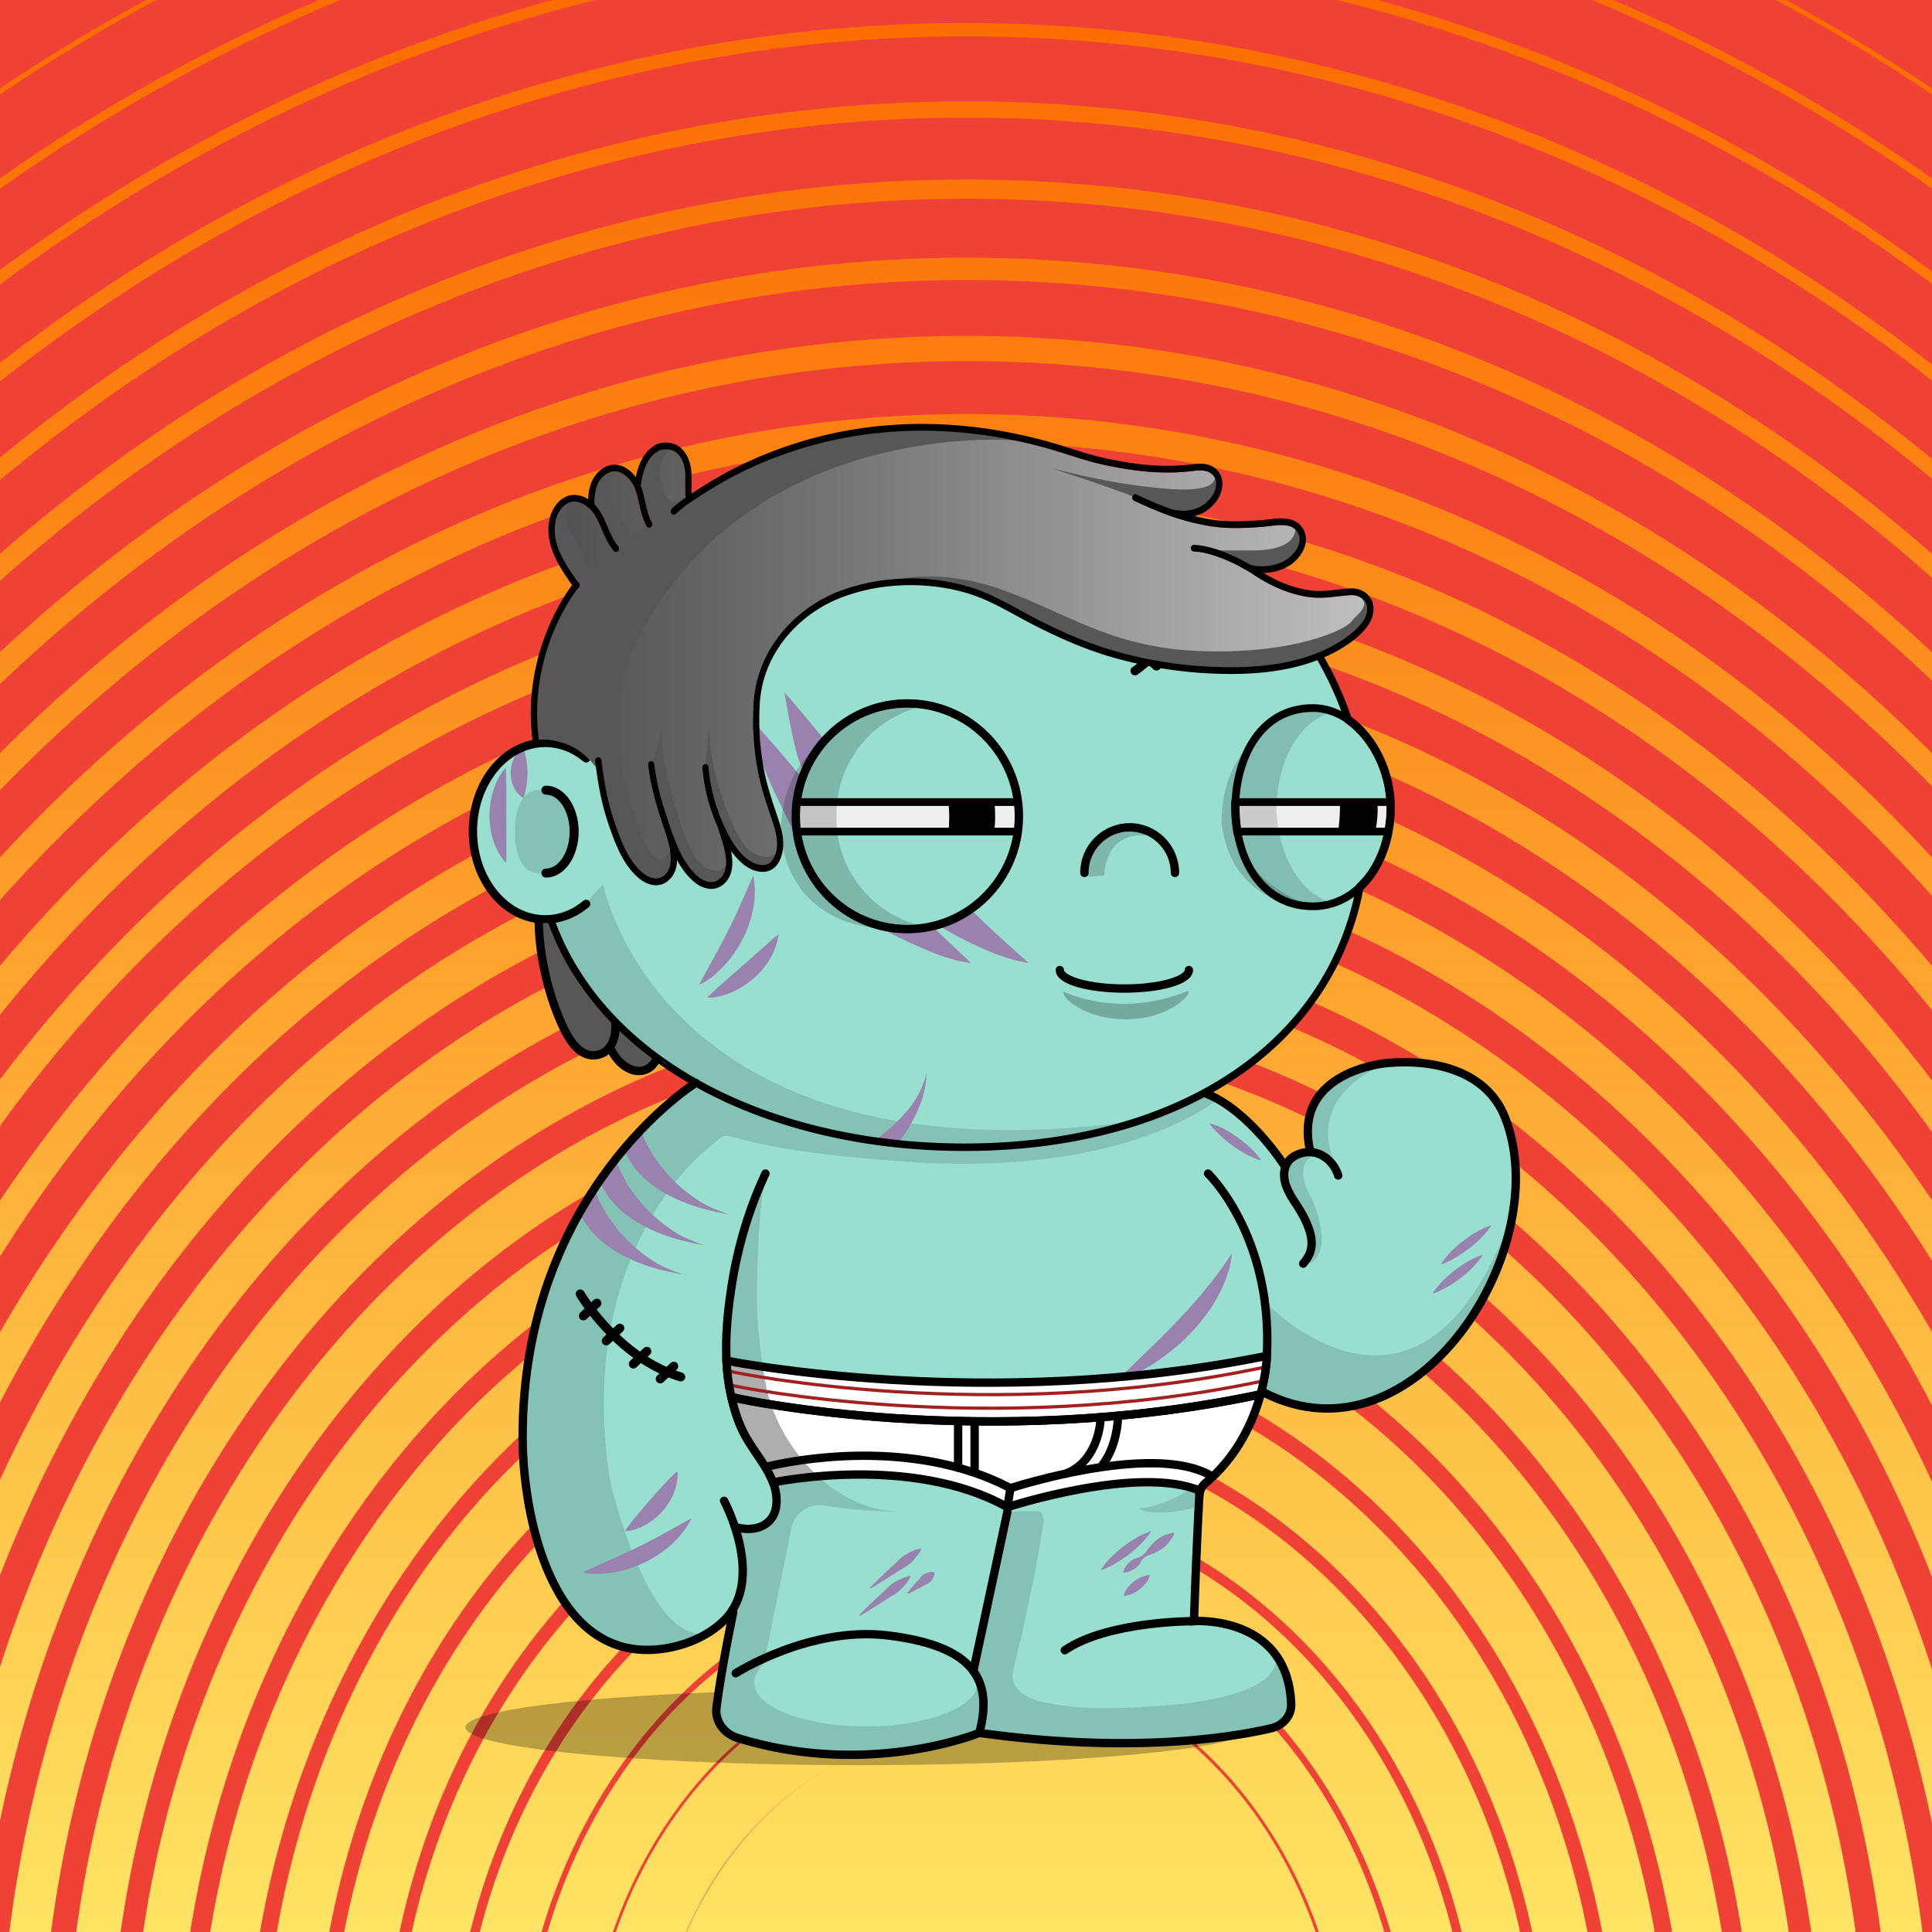 <svg xmlns="http://www.w3.org/2000/svg" xmlns:xlink="http://www.w3.org/1999/xlink" viewBox="0 0 3000 3000" width="100%" height="100%"><defs><style>.cls-1-484{fill:none;}.cls-2-484{clip-path:url(#clip-path);}.cls-3-484{fill:#ef4136;}.cls-4-484{fill:url(#linear-gradient-484);}.cls-5-484{fill:url(#linear-gradient-2-484);}.cls-6-484{fill:url(#linear-gradient-3-484);}.cls-7-484{fill:url(#linear-gradient-4-484);}.cls-8-484{fill:url(#linear-gradient-5-484);}.cls-9-484{fill:url(#linear-gradient-6-484);}.cls-1-4840-484{fill:url(#linear-gradient-7-484);}.cls-1-4841-484{fill:url(#linear-gradient-8-484);}.cls-1-4842-484{fill:url(#linear-gradient-9-484);}.cls-1-4843-484{fill:url(#linear-gradient-1-4840-484);}.cls-1-4844-484{fill:url(#linear-gradient-1-4841-484);}.cls-1-4845-484{fill:url(#linear-gradient-1-4842-484);}.cls-1-4846-484{fill:url(#linear-gradient-1-4843-484);}.cls-1-4847-484{fill:url(#linear-gradient-1-4844-484);}.cls-1-4848-484{fill:url(#linear-gradient-1-4845-484);}.cls-1-4849-484{fill:url(#linear-gradient-1-4846-484);}.cls-2-4840-484{fill:url(#linear-gradient-1-4847-484);}.cls-2-4841-484{fill:url(#linear-gradient-1-4848-484);}.cls-2-4842-484{fill:url(#linear-gradient-1-4849-484);}.cls-2-4843-484{fill:url(#linear-gradient-2-4840-484);}.cls-2-4844-484{fill:url(#linear-gradient-2-4841-484);}.cls-2-4845-484{fill:url(#linear-gradient-2-4842-484);}.cls-2-4846-484{fill:url(#linear-gradient-2-4843-484);}.cls-2-4847-484{fill:url(#linear-gradient-2-4844-484);}.cls-2-4848-484{fill:url(#linear-gradient-2-4845-484);}.cls-2-4849-484{fill:url(#linear-gradient-2-4846-484);}.cls-3-4840-484{fill:url(#linear-gradient-2-4847-484);}.cls-3-4841-484{fill:url(#linear-gradient-2-4848-484);}.cls-3-4842-484{fill:url(#linear-gradient-2-4849-484);}</style><clipPath id="clip-path"><rect class="cls-1-484" width="3000" height="3000"/></clipPath><linearGradient id="linear-gradient-484" x1="3034.74" y1="1483.64" x2="19.84" y2="1483.64" gradientTransform="translate(2983.64 15.72) rotate(90)" gradientUnits="userSpaceOnUse"><stop offset="0" stop-color="#ffe666"/><stop offset="0.34" stop-color="#fdb940"/><stop offset="0.78" stop-color="#fc8212"/><stop offset="1" stop-color="#fb6d00"/></linearGradient><linearGradient id="linear-gradient-2-484" x1="3034.77" y1="1483.64" x2="19.6" y2="1483.64" xlink:href="#linear-gradient-484"/><linearGradient id="linear-gradient-3-484" x1="3034.76" y1="1483.6" x2="19.93" y2="1483.6" xlink:href="#linear-gradient-484"/><linearGradient id="linear-gradient-4-484" x1="3034.77" y1="1483.64" x2="19.82" y2="1483.64" xlink:href="#linear-gradient-484"/><linearGradient id="linear-gradient-5-484" x1="3034.76" y1="1483.68" x2="19.95" y2="1483.68" xlink:href="#linear-gradient-484"/><linearGradient id="linear-gradient-6-484" x1="3034.77" y1="1483.64" x2="19.95" y2="1483.64" xlink:href="#linear-gradient-484"/><linearGradient id="linear-gradient-7-484" x1="3034.75" y1="1483.64" x2="19.93" y2="1483.64" xlink:href="#linear-gradient-484"/><linearGradient id="linear-gradient-8-484" x1="3034.76" y1="1483.68" x2="20.02" y2="1483.68" xlink:href="#linear-gradient-484"/><linearGradient id="linear-gradient-9-484" x1="3034.76" y1="1483.64" x2="19.96" y2="1483.64" xlink:href="#linear-gradient-484"/><linearGradient id="linear-gradient-1-4840-484" x1="3034.77" y1="1483.64" x2="19.99" y2="1483.64" xlink:href="#linear-gradient-484"/><linearGradient id="linear-gradient-1-4841-484" x1="3034.77" y1="1483.64" x2="19.99" y2="1483.64" xlink:href="#linear-gradient-484"/><linearGradient id="linear-gradient-1-4842-484" x1="3034.76" y1="1483.68" x2="20.01" y2="1483.68" xlink:href="#linear-gradient-484"/><linearGradient id="linear-gradient-1-4843-484" x1="3034.8" y1="1483.66" x2="20.01" y2="1483.66" xlink:href="#linear-gradient-484"/><linearGradient id="linear-gradient-1-4844-484" x1="3034.81" y1="1483.64" x2="20.01" y2="1483.64" xlink:href="#linear-gradient-484"/><linearGradient id="linear-gradient-1-4845-484" x1="3034.78" y1="1483.65" x2="19.96" y2="1483.65" xlink:href="#linear-gradient-484"/><linearGradient id="linear-gradient-1-4846-484" x1="3034.75" y1="1483.66" x2="19.99" y2="1483.66" xlink:href="#linear-gradient-484"/><linearGradient id="linear-gradient-1-4847-484" x1="3034.78" y1="1483.64" x2="20.04" y2="1483.64" xlink:href="#linear-gradient-484"/><linearGradient id="linear-gradient-1-4848-484" x1="3034.8" y1="1483.6" x2="20.03" y2="1483.6" xlink:href="#linear-gradient-484"/><linearGradient id="linear-gradient-1-4849-484" x1="3034.81" y1="1483.68" x2="20.05" y2="1483.68" xlink:href="#linear-gradient-484"/><linearGradient id="linear-gradient-2-4840-484" x1="3034.76" y1="1483.66" x2="20.03" y2="1483.66" xlink:href="#linear-gradient-484"/><linearGradient id="linear-gradient-2-4841-484" x1="3034.78" y1="1483.66" x2="19.99" y2="1483.66" xlink:href="#linear-gradient-484"/><linearGradient id="linear-gradient-2-4842-484" x1="3034.78" y1="1483.63" x2="20" y2="1483.63" xlink:href="#linear-gradient-484"/><linearGradient id="linear-gradient-2-4843-484" x1="3034.78" y1="1483.64" x2="20" y2="1483.64" xlink:href="#linear-gradient-484"/><linearGradient id="linear-gradient-2-4844-484" x1="3034.81" y1="1483.62" x2="20.03" y2="1483.62" xlink:href="#linear-gradient-484"/><linearGradient id="linear-gradient-2-4845-484" x1="3034.78" y1="1483.64" x2="20.04" y2="1483.64" xlink:href="#linear-gradient-484"/><linearGradient id="linear-gradient-2-4846-484" x1="3034.8" y1="1483.64" x2="20.03" y2="1483.64" xlink:href="#linear-gradient-484"/><linearGradient id="linear-gradient-2-4847-484" x1="3034.78" y1="1483.64" x2="20.01" y2="1483.64" xlink:href="#linear-gradient-484"/><linearGradient id="linear-gradient-2-4848-484" x1="3034.79" y1="1483.64" x2="20.03" y2="1483.64" xlink:href="#linear-gradient-484"/><linearGradient id="linear-gradient-2-4849-484" x1="3034.78" y1="1483.66" x2="20.03" y2="1483.66" xlink:href="#linear-gradient-484"/></defs><g class="cls-2-484"><rect class="cls-3-484" width="3000" height="3000"/><path class="cls-4-484" d="M1267.41,3264.87c0-59.42,15.89-116.08,46.15-163.93,37.17-58.87,91.49-97.15,152.87-107.67,61.54-10.51,122.85,7.68,172.68,51.74,58.52,51.52,93.48,134,93.48,220.38,0,59.4-15.9,116.08-46.07,163.82-76.77,121.55-222.73,146.57-325.64,55.94C1302.37,3433.63,1267.41,3351.4,1267.41,3264.87Zm350.65.52c0-44.58-17.22-85.38-47.4-112.08-25.32-22.3-56.46-31.44-87.66-26.29-31.29,5.47-58.81,24.81-77.66,54.67-15.3,24.19-23.41,53-23.41,83.18,0,44.68,17.23,85.38,47.41,112.08,52.26,46,126.38,33.12,165.32-28.39C1610,3324.28,1618.06,3295.46,1618.06,3265.39Z"/><path class="cls-5-484" d="M1195,3265.39c0-122.91,52.11-236,139.48-302.71,141.25-107.77,330.41-59.83,421.69,106.93,32,58.46,48.87,126,48.87,195.26,0,122.91-52.11,236.05-139.55,302.71-68.31,52.15-149.86,69.82-229.51,49.63s-148-75.92-192.11-156.67C1211.83,3402.19,1195,3334.58,1195,3265.39Zm499.48-.52c0-44.06-10.81-87-31.2-124.29-58.15-106.3-178.71-136.9-268.81-68.24-55.64,42.69-88.91,114.71-88.91,193,0,44.06,10.81,87.06,31.2,124.07,28.27,51.63,71.69,87.06,122.48,100,50.72,12.73,102.68,1.69,146.33-31.44C1661.19,3415.33,1694.46,3343.19,1694.46,3264.87Z"/><path class="cls-6-484" d="M1106,3265.18c0-188.74,95.39-357.28,243.12-429.84,97.16-47.52,204.18-47.52,301.41,0,97.24,47.32,173,136.9,213.39,251.52a536.07,536.07,0,0,1,30.18,178c0,188.94-95.47,357.49-243.2,429.94-97.16,47.42-204.18,47.52-301.41.1s-173-136.89-213.39-251.62A537.47,537.47,0,0,1,1106,3265.18Zm681.29-.31a392.46,392.46,0,0,0-22-129.86c-29.44-83.59-84.65-148.67-155.52-183.37-70.88-34.38-148.91-34.38-219.79.21-107.68,52.89-177.24,176-177.24,313.33a392.61,392.61,0,0,0,22,130c29.44,83.7,84.65,148.67,155.52,183.38,70.88,34.48,148.91,34.48,219.79-.22C1717.72,3525.52,1787.28,3402.39,1787.28,3264.87Z"/><path class="cls-7-484" d="M1010.68,3264.87c0-253,143.53-480.41,349-553.18,125.27-44.15,257.54-28.17,372.59,45s198.88,194.94,236.42,342.87a676.16,676.16,0,0,1,20.6,165.82c0,253-143.53,480.41-349,553.07-125.27,44.26-257.47,28.17-372.51-45s-199-194.93-236.5-342.77A676,676,0,0,1,1010.68,3264.87Zm875.75.52a532.86,532.86,0,0,0-16.27-131c-29.59-116.71-95.91-212.82-186.74-270.85-90.82-57.83-195.35-70.45-294.12-35.43-162.38,57.5-275.73,236.89-275.73,436.77a532,532,0,0,0,16.27,130.9c29.59,116.82,95.91,213,186.73,270.85s195.35,70.45,294.13,35.54C1773.08,3644.65,1886.43,3465.27,1886.43,3265.39Z"/><path class="cls-8-484" d="M912.41,3264.66c0-324.8,187.54-602.7,456-675.57,152.95-41.32,310.47-10.09,443.4,88.32,133,98.11,225.52,251.72,260.71,432.37a815,815,0,0,1,15,155.82c0,324.9-187.47,602.7-455.92,675.46-315.76,85.8-631.6-147.94-704.11-520.58A817.63,817.63,0,0,1,912.41,3264.66Zm1076.18.94a682.38,682.38,0,0,0-12.52-129.54c-29.28-150.14-106.28-278-216.83-359.7s-241.43-108-368.62-73.29c-223.31,60.56-379.21,291.47-379.21,561.59a685.1,685.1,0,0,0,12.51,129.64c60.36,309.76,323,504.07,585.46,432.78C1832.69,3766.62,1988.59,3535.62,1988.59,3265.6Z"/><path class="cls-9-484" d="M812.67,3264.23c0-391.14,236.87-726.44,563.3-797.21,372.67-80.75,731.57,211.56,799.87,651.59A951.7,951.7,0,0,1,2187.33,3266c0,391.15-236.94,726.34-563.31,797.11-372.66,80.85-731.56-211.45-799.94-651.59A959.11,959.11,0,0,1,812.67,3264.23ZM2092.15,3266a830,830,0,0,0-9.79-127.12c-58.88-379.26-368.17-631-689.23-561.37-281.25,61-485.36,349.72-485.36,686.7a830,830,0,0,0,9.87,127.12c58.88,379.16,368.16,631,689.23,561.38C1888.12,3891.64,2092.15,3602.91,2092.15,3266Z"/><path class="cls-1-4840-484" d="M712,3264c0-455.81,288.38-850.94,670.84-918.87,429.56-76.12,831.6,274.42,896.29,781.54a1120.5,1120.5,0,0,1,8.91,139.53c0,455.7-288.39,850.63-670.84,918.76-429.56,76.12-831.6-274.42-896.29-781.44A1121.44,1121.44,0,0,1,712,3264Zm1484.77,2.2a982.57,982.57,0,0,0-7.88-123.44c-57.19-448.55-412.63-758.52-792.51-691-338.14,60.15-593,409.23-593,812.26a979.39,979.39,0,0,0,7.8,123.33c57.19,448.66,412.63,758.52,792.5,691C1941.78,4018.34,2196.75,3669.26,2196.75,3266.23Z"/><path class="cls-1-4841-484" d="M610.7,3263.92c0-527.2,334.68-974.59,778.45-1040.42,486.39-72.12,931.84,336.37,993,910.88a1255.47,1255.47,0,0,1,7.07,131.85c0,527.31-334.68,974.7-778.37,1040.53C1124.46,4378.88,679,3970.5,617.77,3395.88A1255.78,1255.78,0,0,1,610.7,3263.92Zm1691.15,2.31a1131.58,1131.58,0,0,0-6.33-119c-55.12-517.94-456.79-886.37-895.47-821.5-400.12,59.52-701.9,462.75-701.9,938.22a1132.37,1132.37,0,0,0,6.33,119.23c55.2,517.74,456.79,886.28,895.47,821.3C2000.07,4145,2301.85,3741.7,2301.85,3266.23Z"/><path class="cls-1-4842-484" d="M509.13,3263.92c0-599.11,381-1098.56,886.05-1162.07,263.22-33,521.43,57,727.37,253.19s334.61,475.68,362.65,786.38c3.76,41.54,5.67,83.6,5.67,125,0,598.91-381,1098.34-886,1161.95-543.22,68.14-1032.24-398.18-1090.1-1039.56C511,3347.3,509.13,3305.24,509.13,3263.92Zm1898.27,2.53c0-37.86-1.76-76.66-5.22-114.62-25.62-284.52-143.6-540.34-332.11-720S1645,2169.57,1404,2199.85c-462.54,58-811.42,515.42-811.42,1064.07,0,37.75,1.76,76.55,5.14,114.5,53,587.24,500.82,1014.34,998.24,952.1C2058.52,4272.26,2407.4,3814.88,2407.4,3266.45Z"/><path class="cls-1-4843-484" d="M407.26,3263.81c0-670.93,427.2-1222.73,993.74-1283.51,600.11-64.45,1132.64,459.38,1187.18,1168,3,39.32,4.56,79.07,4.56,118.19,0,670.82-427.2,1222.62-993.74,1283.29-290.67,31.33-574.27-72.87-798.47-293.46s-362.29-531.19-388.71-874.39C408.8,3342.77,407.26,3302.93,407.26,3263.81Zm2105.84,2.64c0-36.18-1.32-73.09-4.19-109.57C2458.34,2500,1964.52,2014.16,1408.14,2073.67,883,2130.46,486.89,2641.88,486.89,3263.81c0,36.28,1.33,73.08,4.2,109.56,24.51,318.28,152.51,606,360.45,810.68,207.86,204.5,470.77,301.24,740.32,272.32C2117,4399.7,2513.1,3888.48,2513.1,3266.45Z"/><path class="cls-1-4844-484" d="M305.09,3263.71c0-730.76,483.88-1347.86,1101.58-1405,656.85-60.87,1233,520.79,1284.49,1296.24,2.42,37,3.75,74.66,3.75,111.46,0,730.85-483.89,1347.74-1101.58,1404.84-656.85,61.09-1233-520.68-1284.49-1296C306.42,3338.16,305.09,3300.61,305.09,3263.71Zm2314.08,2.74c0-34.5-1.18-69.83-3.46-104.62-48.28-726.14-588-1270.9-1203.15-1214.12-578.54,53.63-1031.73,631.5-1031.73,1316,0,34.49,1.18,69.82,3.46,104.72,48.28,726.14,588,1270.8,1203.15,1214.12C2166,4528.82,2619.17,3950.94,2619.17,3266.45Z"/><path class="cls-1-4845-484" d="M202.86,3263.71c0-801.95,531.2-1472.14,1209.4-1526.71,713.53-57,1333.44,581.88,1381.87,1424.5,2,34.7,2.94,70.35,2.94,104.95,0,801.94-531.13,1472.45-1209.33,1526.7-713.53,57-1333.44-581.87-1381.87-1424.41C203.89,3334,202.86,3298.4,202.86,3263.71Zm2522.37,2.74c0-32.71-.88-66.25-2.79-99.26-45.72-795.85-631.24-1399.28-1305.32-1345.55C776.46,1873.16,274.77,2506.46,274.77,3263.71c0,32.8.88,66.24,2.79,99.25,45.71,795.85,631.24,1399.39,1305.32,1345.66C2223.47,4657.1,2725.23,4023.8,2725.23,3266.45Z"/><path class="cls-1-4846-484" d="M100.47,3263.71c0-872.71,578.61-1596.63,1317.24-1648.26C2188.06,1562,2851.62,2258.31,2897,3168c1.66,32.59,2.46,65.82,2.46,98.42,0,872.7-578.57,1596.63-1317.2,1648.25C811.93,4968.11,148.38,4271.84,103,3362.12,101.35,3329.53,100.47,3296.3,100.47,3263.71Zm2731.05,2.74c0-30.92-.74-62.68-2.36-93.79C2786,2307.1,2154.65,1644.78,1421.68,1695.79c-702.78,48.78-1253.2,737.48-1253.2,1567.92,0,30.92.74,62.67,2.36,93.79,43.13,865.55,674.51,1528,1407.48,1476.88C2281.1,4785.58,2831.52,4096.88,2831.52,3266.45Z"/><path class="cls-1-4847-484" d="M-2,3263.71C-2,2319.82,624,1542.38,1423.08,1494c827.11-49.93,1534.49,703.85,1577,1680.34,1.32,30.49,1.95,61.61,1.95,92.11,0,944-625.94,1721.43-1425.08,1769.7C749.81,5086.19,42.47,4332.4,0,3355.92-1.33,3325.32-2,3294.21-2,3263.71Zm2939.87,2.74c0-29.34-.63-58.68-1.88-88.33-40.63-934.85-717.83-1656.46-1509.68-1608.51C636.54,1617.55,23,2409.61,64,3352.14,104.59,4287,781.83,5008.49,1573.68,4960.54,2338.66,4914.28,2937.88,4170.06,2937.88,3266.45Z"/><path class="cls-1-4848-484" d="M-104.59,3263.81c0-1015.27,673.34-1845.93,1533-1891.25,883.85-46.68,1635,764.41,1674.52,1808.09,40.22,1052.29-647.58,1930.25-1531.29,1976.94S-63.37,4393.18-102.91,3349.5C-104,3320.91-104.59,3292.09-104.59,3263.81Zm3148.94,2.64q0-41.17-1.62-82.65c-38-1004.45-761-1785-1611.62-1740.15S-80.75,2332.12-42.77,3346.46c38,1004.45,761,1784.94,1611.66,1740.15C2396.29,5043.08,3044.35,4243.55,3044.35,3266.45Z"/><path class="cls-1-4849-484" d="M-207.2,3263.92c0-1086.57,720.81-1970.74,1640.81-2013,455.69-20.81,891.06,169.18,1225.67,534.66s528.82,863.25,546.56,1401.06c36.73,1121.81-697,2049.19-1639.45,2092.61C625.71,5322.35-169.22,4454.06-205.88,3343.61-206.76,3316.91-207.2,3290.21-207.2,3263.92Zm3358,2.31c0-25.34-.41-51.1-1.25-76.86C3132.38,2669,2944.76,2187.76,2621,1834.26c-323.57-353.5-744.59-537-1185.19-516.79-889.74,41-1586.64,895.62-1586.64,1946.45,0,25.24.45,51.1,1.25,77,35.4,1074,804.14,1913.43,1713.75,1871.79C2453.92,5171.68,3150.82,4317,3150.82,3266.23Z"/><path class="cls-2-4840-484" d="M-309.81,3263.92c0-555.8,180.19-1082.16,507.51-1482.76,328.06-401.34,768.81-632.66,1241.21-651.69,483.15-19.24,943.69,184.74,1296.84,574.41,353.2,389.88,556.68,918.65,573,1489.17.7,24.4,1.07,48.89,1.07,73.18,0,555.8-180.19,1082.16-507.51,1482.77-328.06,401.22-768.81,632.75-1241.21,651.57C563.74,5440.43-275.06,4514.73-308.78,3337.1Q-309.77,3300.5-309.81,3263.92Zm3567.2,2.31c0-23.56-.36-47.21-1.06-71.18-15.86-554.12-213.45-1067.33-556.42-1445.85s-790.08-576.62-1259.24-557.8C488.51,1229.35-257.4,2139.6-257.4,3263.92c0,23.65.37,47.32,1,71.29,32.76,1143.25,847.27,2042.13,1815.7,2003.65C2511.49,5300.8,3257.39,4390.55,3257.39,3266.23Z"/><path class="cls-2-4841-484" d="M-412.49,3263.92c0-589.23,191.6-1147.14,539.45-1570.67,348.6-424.57,816.36-667.88,1317.1-685.33,510.67-17.56,996.54,200.72,1368.17,614.47,371.6,413.95,584.5,973.85,599.48,1576.77C3427,3814,3234.1,4397.18,2873,4837.1c-348.6,424.37-816.35,667.78-1317.09,685.13C501.76,5558.72-380.84,4575.71-411.67,3331.1-412.27,3308.71-412.49,3286.31-412.49,3263.92Zm3776.43,2.31q0-32.49-.81-65.61c-14.57-587.44-222-1133.26-584.24-1536.49s-835.72-616.05-1333.36-598.91C412.41,1101.18-393.72,2102.48-363.1,3329.53c30,1212.85,890.26,2170.94,1917.57,2135.4C2569.11,5429.91,3363.94,4464.05,3363.94,3266.23Z"/><path class="cls-2-4842-484" d="M-515.31,3264c0-623.1,203-1212.12,571.47-1658.88,369.2-447.71,864-702.91,1393.05-718.67,1110.85-33,2037.4,1007.19,2065.37,2318.55,13.76,645.81-190.31,1258.6-570.78,1720-369.16,447.82-863.94,703-1393,718.68C439.94,5676.69-486.61,4636.49-514.58,3325-515,3304.61-515.31,3284.21-515.31,3264Zm3985.87,2.2c0-19.77-.26-39.95-.66-59.72C3442.52,1924,2536.51,906.87,1450.39,939.15,356.47,971.85-497.13,2026-469.9,3323.64c27.31,1282.56,933.32,2299.74,2019.51,2267.47C2626.75,5559.14,3470.56,4537.86,3470.56,3266.23Z"/><path class="cls-2-4843-484" d="M-618.06,3264.13c0-656.73,214.33-1277.1,603.41-1747.1,389.81-470.83,911.45-737.91,1469-752.1C2020,750.62,2556.53,997.2,2965.07,1459.31c408.52,461.79,640.23,1084.15,652.44,1751.94,12.33,678.71-203,1318.83-602.93,1801.87C2624.84,5484,2103.12,5751,1545.63,5765.32,378,5794.77-592.3,4697.68-617.48,3319-617.85,3300.61-618.06,3282.21-618.06,3264.13Zm4195.27,2.1c0-17.87-.18-36-.51-54.05-11.92-654.84-239.19-1265.11-639.85-1718.27S2009.94,799.1,1455.25,813.08C319.52,842-602.39,1970.63-576.7,3318-552,4669.82,399.6,5746.19,1544.75,5717.18,2665.46,5688.47,3577.21,4589,3577.21,3266.23Z"/><path class="cls-2-4844-484" d="M-720.82,3264.23c0-690.28,225.67-1342.07,635.44-1835.41C325,935.05,873.62,656,1459.51,643.38c593.12-12.72,1155,247.94,1582,734S3709.63,2517,3720.41,3217.34c.26,16.3.37,32.49.37,48.68,0,690.18-225.67,1342.08-635.4,1835.21-410.35,493.87-959,772.93-1544.89,785.44-1224.36,26.39-2238.64-1128-2260.86-2573.75C-720.67,3296.72-720.82,3280.33-720.82,3264.23ZM3683.87,3266q0-24-.37-47.95c-10.67-688.7-247.75-1331.13-667.67-1809.23S2043.43,674.5,1460.18,687C278,712.36-683.87,1868.54-683.87,3264.23c0,16,.15,31.86.37,48.05,22,1421.36,1019.36,2556.83,2223.32,2530.86C2722,5817.79,3683.87,4661.72,3683.87,3266Z"/><path class="cls-2-4845-484" d="M-823.57,3264.23c0-724.13,237-1406.94,667.38-1923.63C274.62,823.81,850.28,533,1464.59,521.83c620.57-11.15,1207.79,263.81,1653.25,773.87,445.5,510.38,696.08,1195,705.47,1927.64,9.5,741.48-228.32,1439.65-667.12,1966.21-430.81,516.69-1006.41,807.63-1620.78,818.77-1281.11,23-2339.26-1188.88-2358.69-2701.4C-823.57,3292.73-823.57,3278.32-823.57,3264.23ZM3790.52,3266c0-14.09-.07-28.28-.22-42.06C3781,2501.61,3534,1826.89,3094.84,1323.89s-1017.93-774-1629.73-762.84C221.33,583.24-790.52,1796-790.52,3264.23c0,14,.07,28.28.22,42.07C-771,4797.36,272,5991.82,1534.89,5969.21,2778.67,5946.81,3790.52,4734.06,3790.52,3266Z"/><path class="cls-2-4846-484" d="M-926.47,3264.34C-926.47,2506.88-678,1792.41-227,1252.6,224.42,712.36,827,410,1469.67,400.28c648.17-9.46,1260.57,279.58,1724.58,813.93s723.94,1249.87,732,2015c7.94,772.19-241,1500-699.29,2048.34C2775.58,5817.79,2173,6120.3,1530.33,6130,882.16,6139.33,269.76,5850.29-194.25,5316c-464-534.45-724-1250-732.08-2015.11C-926.39,3288.52-926.47,3276.54-926.47,3264.34Zm4823.72,1.47c0-12-.08-24-.18-36.16-8-755.9-264.84-1462.9-723.22-1990.73C2715.44,710.88,2110.33,425.41,1470.12,435,164.73,454.22-897.25,1723.43-897.25,3264.34c0,12,.08,24,.22,36.17,7.95,756,264.83,1462.89,723.17,1990.82s1063.53,813.52,1703.74,803.84C2835.27,6075.93,3897.25,4806.72,3897.25,3265.81Z"/><path class="cls-2-4847-484" d="M-1029.3,3264.55c0-791.54,259.75-1537.43,731.42-2100.07,472-563.16,1101.5-877.76,1772.63-885.64,675.62-7.88,1313.34,295.25,1795.83,853.57s751.91,1305.28,758.64,2102.91l.11,30.28c0,791.54-259.75,1537.43-731.42,2100.07-472,563.05-1101.53,877.76-1772.66,885.64-675.63,8-1313.34-295.36-1795.83-853.57s-751.88-1305.28-758.64-2102.91Zm5033.31,1-.11-30c-6.69-789.74-273.4-1529.12-751.07-2081.67-477.54-552.84-1108.93-853-1777.78-845.15C108.12,324.89-1004,1650.67-1004,3264.55l.22,30.08c6.62,789.64,273.3,1529,751,2081.45C224.71,5928.94,856.1,6229.13,1525,6221.45,2891.91,6205.26,4004,4879.59,4004,3265.6Z"/><path class="cls-2-4848-484" d="M-1132.2,3264.66c0-825.18,271.09-1602.32,763.51-2188.19,492.5-586.29,1149-912.66,1848.52-919.07,1451.35-13.15,2641.11,1370.15,2652.25,3083.92l.12,24.28c0,825.08-271.13,1602-763.47,2188.18-492.54,586.19-1149,912.46-1848.56,919-703.08,6.52-1366.12-310.81-1867.08-893.42C-847.86,4897-1126.68,4119.18-1132.12,3288.94Zm5242.94.94-.08-24C4099.63,1541.85,2919.55,169.8,1480,182.74,51.45,195.67-1110.78,1578-1110.78,3264.66l.07,23.86c5.38,823.51,281.91,1595.06,778.83,2173C165,6039.13,822.61,6353.72,1520,6347.42,2948.51,6334.48,4110.74,4952.24,4110.74,3265.6Z"/><path class="cls-2-4849-484" d="M-1235,3264.76c0-858.93,282.5-1667.5,795.39-2276.61C73.53,378.83,757,40.69,1484.91,35.75,2993,26,4226.67,1466.77,4235,3247.1l0,18.29c0,859-282.5,1667.61-795.39,2276.5C2926.5,6151.32,2243,6489.57,1515.09,6494.4,784.56,6499,96.13,6167.82-423.3,5561.14S-1231,4145.46-1235,3283.05Zm5452.53.63-.07-18.09C4209.19,1478.34,2983.4,46.89,1485,56.57-5.16,66.35-1217.5,1505.58-1217.5,3264.76l.07,18.09c4,857.14,290.37,1661.08,806.49,2263.47,516.12,602.68,1200.06,932,1926,927.37C3005.16,6463.81,4217.5,5024.68,4217.5,3265.39Z"/><path class="cls-3-4840-484" d="M-1337.92,3264.87c0-892.48,293.83-1732.48,827.39-2364.83C23.18,267.7,733.62-82.44,1489.92-85.6c1564.88-6.62,2842.45,1491.08,2848,3338.79v12.2c0,892.69-293.83,1732.48-827.43,2364.62-533.67,632.44-1244.11,982.69-2000.41,985.85-1564.92,6.4-2842.49-1491.08-2848-3338.9Zm5662.19.52,0-12C4318.71,1414.62,3047.33-76,1490-69.61-61.76-63-1324.3,1432.81-1324.3,3264.87v12c5.59,1838.68,1277,3329.33,2834.31,3322.81C3061.79,6593.24,4324.27,5097.24,4324.27,3265.39Z"/><path class="cls-3-4841-484" d="M-1440.9,3265c0-926.12,305.24-1797.36,859.49-2452.93S710.29-205.56,1495-207.24c785.52-1.37,1524.55,358.12,2081,1012.86s863.57,1526.19,864.94,2453.57v6c0,926.12-305.28,1797.36-859.53,2453S2289.71,6735.71,1505,6737.4c-785.51,1.47-1524.51-358.13-2081-1013-556.39-654.53-863.61-1526.09-864.94-2453.36Zm5871.93.21v-6c-2.76-1908.29-1319.85-3458-2936-3454.76C-118.43-192.32-1431,1360.05-1431,3265v6.1c2.81,1908.29,1319.82,3458,2936,3454.66C3118.43,6722.58,4431,5170.21,4431,3265.18Z"/><path class="cls-3-4842-484" d="M-1543.79,3265.08c0-485.14,80.51-955.67,239.21-1399C-1151.26,1438.38-931.84,1054-652.37,724c279.56-330.16,605-589.24,967.62-770.19C690.49-233.64,1089.14-328.58,1500-328.58s809.51,94.94,1184.75,282.42c362.55,181,688,440,967.58,770.19,279.51,329.94,499,714.35,652.25,1142.09,158.7,443.29,239.18,913.82,239.18,1399S4463.28,4220.74,4304.58,4664c-153.28,427.85-372.74,812.15-652.25,1142.09s-605,589.24-967.58,770.09c-375.24,187.58-773.89,282.63-1184.75,282.63s-809.51-95.05-1184.75-282.63c-362.58-180.85-688.06-440-967.62-770.09S-1151.26,5091.88-1304.58,4664C-1463.28,4220.74-1543.79,3750.32-1543.79,3265.08Zm6081.66,0c0-1977.79-1362.76-3586.93-3037.87-3586.93S-1537.91,1287.29-1537.91,3265.08-175.11,6851.9,1500,6851.9,4537.87,5242.75,4537.87,3265.08Z"/></g><defs><style>.cls-1-58{opacity:0.27;}.cls-2-58{fill:#98dfd0;}.cls-3-58,.cls-4-58{fill:none;stroke:#000;stroke-linecap:round;stroke-miterlimit:10;}.cls-3-58{stroke-width:13px;}.cls-4-58{stroke-width:14px;}.cls-5-58{opacity:0.13;}.cls-6-58{fill:#9982ad;}</style></defs><g id="body_ground_shadwo-58" data-name="body ground shadwo"><ellipse class="cls-1-58" cx="1334.82" cy="2682.24" rx="612.02" ry="58.67"/></g><g id="SCAR_BODY" data-name="SCAR BODY"><path class="cls-2-58" d="M1075.21,1684.92l-86.3,76.44-81.19,108.46-57.17,122.51-32.25,136.1-6.75,96.68,6.35,91.23L835,2395.21l31.39,75.86,38.09,50.13,47.54,31,78.62,9.8,53.8-18.18,39.91-27.63,14.26-12.89-9.88,50-15.22,91.24,2.66,29.33,13.85,17,51.09,17.73,78.1,16.35h75.62l66.58-5.32,48.93-8.42,52-13.82,24.82-6.52,41.94,6.07,126.13,9.16,99.75-.28,77.23-5.54,66.85-9.41,35-7.15,26.94-20.17,3.93-17.17-4.13-32.14-26.1-52.19-43.66-30.74-77-13.9,10.76-205.51s11.6-13.31,15.48-16.39,47-58.42,47-58.42l25-55.24,10.56-19.26,31.14,13.27,62.08,11.3,70.55-7.08,44-23.38,49.3-35.46,42.09-44.1,45.13-60.73,24.32-63.88,17.23-65.23,5.15-65.54-6.61-53.5-17.62-48.7-32.84-34.56-44.43-25.16-50.48-7-43.5-2.38-47.62,10.35-47.78,27.42L2036,1718.43l-4.92,39.57,4.92,33.29-26.16,5.63-11.5,8.85-4.35,6.33-38.65-58.25-40.72-31.51-40.6-26.81,31.43-17.16,63.7-49.54,45.12-49.55L2062,1514.7l25.66-53.08,19.46-60.16,22-45.61s67.57-79.84,0-202.29c-1-1.73.06-10,.06-10l-42.42-40.22-26.54-55.74-22.12-48.66-38.92-53.08-40.7-42.47-35.39-32.73-84.93-62.81-67.24-33.62-70.78-27.43-73.43-21.23L1533,712.27l-76.08-3.54-109.71,10.61-100.85,26.55-81.4,33.62-67.24,37.15-77,58.39L963.2,934.33l-61.93,81.39-29.2,69-23.37,63.1-6.32,5.84L794.78,1169l-33.87,33-22.55,52v62.59l15.25,50.65L781,1405l52.34,22.55,25.51,2.22,26.54,65.47,44.24,61.93,38.93,41.58,61.93,50.43,47.77,29.19Z"/><path class="cls-3-58" d="M1188.61,1822.33c-25.84,55.2-43,113.78-52.34,173.17-9.26,58.83-13.91,121.32.77,179.71,4.69,18.63,10.62,36.6,19.91,53.7,18.31,33.72,51.4,65.64,48.8,105.78-2.14,33.08-31.85,46-64.61,36.29"/><path class="cls-3-58" d="M1875.87,1822.33s102.57,98.45,91,287.14c0,0-3.62,117-95.28,193.58a25.6,25.6,0,0,0-9.21,18.23c-1.49,27.45-5.31,101.95-8.34,196,0,0,145.74-10.32,150.89,129,.65,17.51-12.29,33-30.87,37.34-61.79,14.38-217.56,40-453.39,7.15,0,0-171.42,71-375.08,8-21.91-6.79-35.72-26.6-33-47.6,3.64-28.11,11-75.14,26-147.9"/><path class="cls-3-58" d="M1142.45,2598.2s115.4-73.83,237.21-58.6,165.4,61,141,151.19"/><path class="cls-3-58" d="M1854.07,2517.33s-133.35-.74-200.62,45.13"/><line class="cls-3-58" x1="1511.37" y1="2594.76" x2="1564.29" y2="2347.39"/><path class="cls-3-58" d="M1962.82,2162.51c234.13,119.66,454.59-224.88,374-427.73-28.07-70.68-107.32-90.8-182.53-84.12,0,0-145.76,11-120.63,133.23"/><path class="cls-3-58" d="M2078,1825.24c-8.17-25.5-34.33-44.87-63.48-32.33-21.57,9.27-24.07,30.78-17,49.43a121.09,121.09,0,0,0,13,24.25c40.21,59.72,25.13,80.86,13.07,95.56"/><path class="cls-3-58" d="M1994,1809.24s-53-83.28-120-110.78"/><path class="cls-4-58" d="M847.68,1226.92c24.22,0,43.86,28.83,43.86,64.39s-19.64,64.39-43.86,64.39"/><g class="cls-5-58"><path d="M1094.33,1787.19s-201.47,157.92-147.5,509.15c0,0,56.62,258.34,152.17,239.76l-45.17,19.08L987.54,2562l-45-14-53-42.94L852,2442.22s-19.3-58-20-60.58-15.21-73-15.21-73l-4.07-66,3.05-93.58,14.8-87.89,24.13-80.54,29.56-68.17,35.67-59,31.53-47.85,30.94-37.14,43.33-39.74,34.35-32.8,20.29-14.44-27.3-18.43-64-47.48-59.57-58.39-27.71-38.8-42.45-63.51-.62-25.09,42.47-18.58,35.39-38s89.35,468.89,829,367.15c13.61-1.87-115.08,25.45-101.63,22.66l90.13-18.72,59.92-21.23,59.94-27.48,16.88,11.15s-138.51,121.21-481.78,97.32S1157.34,1736.76,1094.33,1787.19Z"/><path d="M887.11,1291.31c0,35.64-22.14,64.54-49.45,64.54s-38.13-28.59-38.13-64.23,10.82-64.85,38.13-64.85S887.11,1255.67,887.11,1291.31Z"/><path d="M1573.17,2594.76c5-22.44,11.15-45.09,15.5-66,9.65-46.4,21-93.08,27.47-140,1.38-10.09,10.82-41.24-4.4-41.86a345.39,345.39,0,0,0-47.38,1.36l-45,207c-2.76,12.73-5.54,25.71-4.26,38.67,1.7,17.12,10.15,32.84,11.64,50,1.1,12.68-9.17,31.37,0,42.38,4.14,5,11.17,6.24,17.6,7.11,54.93,7.46,110,10.25,165.29,12.64h.92l112.2-1.68a17.54,17.54,0,0,0,1.77-.12l105.39-13.38,40.32-6.53a15.92,15.92,0,0,0,7-3l13.67-10.24c19.81-14.84,7.66-38.52,6.72-57.27l-8.71-23.49-9.17-10c5.94,6.46-12.78,24.53-16.48,27.49-13.29,10.63-30,17-46.12,22-49.56,15.11-100.57,18.33-151.92,21.17-41.23,2.29-82.9,2.88-123.77-3.88-14.26-2.36-29.29-5.19-42.53-11.13C1581.78,2628.28,1568.73,2614.52,1573.17,2594.76Z"/><path d="M1964,2021.1s239.6,257.11,382-130.4l-20.31,76.86L2277.13,2057l-57.28,64.14-72.94,47.35-81.48,18.63-48.89-5-53.72-19.66v-31.7l5.41-52.55Z"/><path d="M2047.55,1791.7s-47.47,7.88-9.43,71.58c0,0,38.93,88.47-12.38,101.74,0,0,7.07-21.24,8.84-23s-1-30.6-1-30.6l-15.51-33.06s-18.7-31.29-20.56-36,4.37-40.57,4.37-40.57l22.84-10.07,20.1-2.71Z"/><path d="M2158.44,1650.06s-139.78,42.47-82.27,165.44l-16.53-15s-22.62-9.72-24.28-13.26-4.87-29.41-4.59-31.07,5.2-35,5.2-35l19.58-28,29.33-21.85Z"/><path d="M910.12,1177.54s78.74-358.22,369.81-437l-115,38.93-81,47.6-83.15,68.5-73.31,85.71-52.94,78.26-27.88,94,40.48,9.18Z"/><path d="M1527.19,2638.53,1517,2606.15a27.42,27.42,0,0,1,.89,6.92c0,37.38-77.63,67.68-173.4,67.68s-173.4-30.3-173.4-67.68c0-10.07,8.47-24.59,18.57-33.18l1.72-5.79a2.09,2.09,0,0,1-2.82-2.32L1229,2372.66a44.63,44.63,0,0,1,51.53-35c28.26,5,69.15,9.6,119.68,9.6-108.73,0-195.06-106.63-211.45-199.06-8.65-48.77-14.07-95.19-13.38-144.66.75-52.56,2.46-108.52,10.89-166.33a2.09,2.09,0,0,0-4-1.14c-22.2,50.76-92.27,233.07-29,385.72a1.4,1.4,0,0,0,.15.3l43,70.9a2.56,2.56,0,0,1,.24.56l4.42,17a62.9,62.9,0,0,1-1.35,36.2l-4.83,14.12a2.11,2.11,0,0,1-1.14,1.24l-26.61,11.66a2.06,2.06,0,0,1-1.07.16l-21.94-2.52a2.1,2.1,0,0,0-2.27,2.61l7.71,29.28a1.59,1.59,0,0,1,.06.38l3.63,49.69a2.11,2.11,0,0,1-.08.75l-14.6,49.1-.06.26-24.2,149.68a2.1,2.1,0,0,0,0,.79l6,26.41a2.08,2.08,0,0,0,1.18,1.45l59.31,26.68a2,2,0,0,0,.49.15l69,12.26.26,0,84.09,4h.26l60.19-4.53.24,0,83.39-16a1.05,1.05,0,0,0,.24-.06l40.42-13a2.09,2.09,0,0,0,1.43-1.73l6.33-50.94"/><path d="M1918.06,2248.79s-59.53,81.86-149.77,94c0,0,23,15,91.12-2.65l4.42-20.35,8.85-16.81,10.48-10.21"/></g><path class="cls-6-58" d="M1017.44,1960.1c12.94,8.06,27.63,13.25,42.13,18.63a354.66,354.66,0,0,1-45.53-10.3c-44.63-13.58-91-38.63-112.74-82.39-1-2.21.74,2.39,0,0l-2.89-7.38-.15-.57,25.59-30.53S943.46,1914,1017.44,1960.1Z"/><path class="cls-6-58" d="M1050.26,1914.57c12.94,8.06,27.63,13.25,42.14,18.64a356.16,356.16,0,0,1-45.54-10.31c-44.63-13.58-91-38.63-112.74-82.39-1-2.21.74,2.39,0,0l-2.89-7.38-.15-.57,25.6-30.53S976.28,1868.51,1050.26,1914.57Z"/><path class="cls-6-58" d="M1088.38,1866.57c12.94,8.06,27.63,13.25,42.13,18.64A356.4,356.4,0,0,1,1085,1874.9c-44.63-13.58-91-38.63-112.74-82.39-1-2.21.74,2.39,0,0l-2.89-7.38-.15-.57L994.79,1754S1014.4,1820.51,1088.38,1866.57Z"/><path class="cls-6-58" d="M904.28,2441.69c37.2-17.06,75.75-33.13,111.78-52.45,12.14-6.44,23.92-12.93,36-19.77,5.29-2.92,10.66-5.95,16-8.89,6.68-3.35,6.61-4.64,2.78,2.78-23.65,41.85-70,69.32-116.53,78-16.46,2.85-33.6,4-50,.3Z"/><path class="cls-6-58" d="M1085.52,1529.18c20.27-37.78,42.22-75.51,59.77-114.6,6.61-14.31,12.79-28.81,19.18-43.36,1.74-3.8,3.27-7.61,5.25-11.35.47,2.07.81,4.15,1.15,6.23,6.46,47.65-13.89,97.57-45.67,132.61-11.39,12.22-24.34,23.49-39.68,30.47Z"/><path class="cls-6-58" d="M1098,1549.12c25.1-24.55,56-49.63,81.86-73.36,6.83-6.16,14-12.49,21.09-18.59,2.52-2.08,4.95-4.27,7.81-6.29-.12,1.72-.37,3.39-.62,5.08-6.91,37.77-36.9,69.15-71.22,84.54-12.22,5.25-25.45,9.15-38.92,8.62Z"/><path class="cls-6-58" d="M785.36,1192.22c1.84,35.06.23,74.83.95,109.92.1,9.19.15,18.72,0,28.11-.1,3.27-.07,6.54-.43,10-1.22-1.23-2.31-2.52-3.41-3.82-23.78-30.15-27.5-73.4-16.36-109.33,4.14-12.64,10-25.14,19.25-34.9Z"/><path class="cls-6-58" d="M812.5,1161.11c7.09,19.93,8.19,41.37,4.49,62.08a88.29,88.29,0,0,1-4.22,16.17,38.78,38.78,0,0,1-15.15-17.53c-9.25-19.89-4.52-48.54,14.88-60.72Z"/><path class="cls-6-58" d="M970.38,2377.56c8.84-13.18,18.93-25.28,29.15-37.18,9.74-11.25,19.4-22.2,29.53-33.15,5.19-5.65,10.76-11.48,16.4-17,2-1.92,4-3.91,6.35-5.8a50,50,0,0,1,.28,8.73c-1.93,31.15-22.73,59.16-49.3,74.43-9.9,5.48-20.91,9.76-32.41,10Z"/><path class="cls-6-58" d="M1351.2,2465.62a64.33,64.33,0,0,1,4.32-4.86c6.7-7,15.27-15.19,22.36-21.88l9.21-8.41c6.15-5.55,11.52-12.14,18.79-16.34,7.43-4.44,15-8.1,23.83-9.74l.91,1.19c-3.9,8-9.41,14.43-15.61,20.45-5.93,5.92-13.67,9.41-20.59,13.94-12.25,8.1-27.07,17.2-39.54,24.9-.59.36-1.86,1.2-2.44,1.59l-1.24-.84Z"/><path class="cls-6-58" d="M1334.2,2508.46a64.18,64.18,0,0,1,4.32-4.85c6.7-7,15.28-15.2,22.36-21.89l9.21-8.4c6.15-5.55,11.53-12.14,18.79-16.34,7.43-4.44,15-8.1,23.83-9.75l.91,1.2c-3.89,8-9.41,14.42-15.61,20.45-5.93,5.91-13.66,9.41-20.58,13.94-12.26,8.1-27.08,17.2-39.55,24.89-.59.37-1.86,1.21-2.44,1.6l-1.24-.85Z"/><path class="cls-6-58" d="M1408.81,2474c.51-.89,1.49-2.13,2.1-3a210.33,210.33,0,0,1,15.43-17.87c3.05-3.18,5.31-7.43,9.51-9.32a26.19,26.19,0,0,1,14.58-2.78l.92,1.19a26.34,26.34,0,0,1-6.29,13.43c-2.86,3.6-7.51,4.74-11.33,6.93-7,4.13-14.94,8-22.31,11.6-.32.15-1,.51-1.37.64l-1.24-.84Z"/><path class="cls-6-58" d="M1709.29,2438.62c10.76-19.61,35.76-39.5,55-50.65,7.44-4.17,15-8,23.31-10.41-16.72,25.84-49.72,50.27-78.34,61.06Z"/><path class="cls-6-58" d="M2237.41,1963.73c10.76-19.61,35.76-39.5,55-50.64,7.45-4.18,15-8,23.32-10.41-16.72,25.84-49.73,50.26-78.34,61Z"/><path class="cls-6-58" d="M2224.54,2009.26c10.77-19.61,35.77-39.5,55-50.64,7.45-4.18,15-8,23.31-10.41-16.72,25.84-49.72,50.26-78.34,61Z"/><path class="cls-6-58" d="M1877.68,1744.21c21.86,4.76,48,23.1,64.16,38.42,6.12,6,11.89,12.1,16.59,19.4-29.52-8.71-62.29-33.44-80.75-57.82Z"/><path class="cls-6-58" d="M1744,2441.26c1.94-7.7,9-16.57,16.08-20.11,3.87-1.78,8.63-2.41,12.18-4.59a27.53,27.53,0,0,0,8.79-8.94,51.15,51.15,0,0,1,8-9.95,62.33,62.33,0,0,1,9.29-8.3c7.28-4.77,15.36-8.35,24.15-9.34l.91,1.19a38.49,38.49,0,0,1-3.05,6.24,61.32,61.32,0,0,1-12.25,14.62c-4.8,4-10.38,7-16,9.78-5.79,2.37-12.59,3.88-17,8.51-3,2.9-4.77,7.34-7.42,10.65s-6.29,5.37-10,7.32a36.37,36.37,0,0,1-12.17,3.76h-.4l-1.24-.85Z"/><path class="cls-6-58" d="M1744.6,2478.36c3.35-13.05,15.45-24,27.4-29.33a38.86,38.86,0,0,1,14.07-3.44,39.17,39.17,0,0,1-6.82,12.76c-8.76,10.83-20.42,18.34-34.65,20Z"/><path class="cls-6-58" d="M1254.85,1187.3c-11.35,37.87-30.13-73.3-36.77-112.37h0c21.42,24.57,42.16,49.56,62.65,74.68C1280.73,1149.61,1260,1170.08,1254.85,1187.3Z"/><path class="cls-6-58" d="M1460.76,1436.85c-7.3,1.38,59.35,35.42,91.44,46.84,8.87,2.92,17.8,5.92,26.91,8,6.12,1.38,12.17,2.76,18.33,3.78-18.52-16.93-36.66-32.45-54-48.69-6.45-6-12.78-12.31-19.26-18.23-5.35-5.47-11-10.79-16.44-16.2C1507.77,1412.33,1487.05,1431.86,1460.76,1436.85Z"/><path class="cls-6-58" d="M1237.52,1293c2.72,19-19.76-32.64-28.21-49.24-19.79-39.87-36.39-82-42.6-126.41h0c27.12,29.34,53.22,60.14,79,91.23C1245.71,1208.61,1230.06,1240.85,1237.52,1293Z"/><path class="cls-6-58" d="M1377.51,1440.86c-30.23-5.86,52.51,31.78,81,42.23,5.1,2,10.93,3.65,16.13,5.19s10.91,3.13,16.41,4.21,11.09,2.21,16.7,3c-16.34-15.87-32.36-30.2-47.64-45.12q-6.18-6-12.28-12.1S1414.5,1448,1377.51,1440.86Z"/><path class="cls-6-58" d="M1733,2145.71c30.94-31.66,65.34-63.23,95.77-95.24,23-24,44.62-49,64.37-75.76,6.82-9.21,13.07-18.63,19.76-28.09a139.9,139.9,0,0,1-4.92,26c-18.29,61.66-66.52,112.91-119.81,146.91-17.35,10.71-35.56,20.36-55.17,26.22Z"/><path class="cls-6-58" d="M1818.63,792.94c-8.79,19.15-21.56,36.41-35.12,52.28a319,319,0,0,1-86.93,69.58A366.42,366.42,0,0,1,1636.66,941a366.69,366.69,0,0,0,48.08-31.17,318.34,318.34,0,0,0,41.51-38.13c18.61-20.58,34.26-43.26,45.76-68.18a153.23,153.23,0,0,0,8.75-23.25c0-.17.11-.46,0-.37l37.82,13Z"/><path class="cls-6-58" d="M1867.42,822.05c-7.06,12.11-16.28,22.94-25.88,33-27,28.06-62,49.12-99.89,58.21a191.6,191.6,0,0,0,44.08-33.4,194.9,194.9,0,0,0,39.51-58.45,111,111,0,0,0,5.39-14.86c-.46-.8,36.79,15.73,36.79,15.51Z"/><path class="cls-6-58" d="M1767.28,770.27c-6.84,12.23-15.87,23.23-25.28,33.45a215.31,215.31,0,0,1-63.06,46.83,201.93,201.93,0,0,1-35.77,13.17,191.89,191.89,0,0,0,43.47-34.19,194.91,194.91,0,0,0,38.45-59.15,111.46,111.46,0,0,0,5.13-15c-.48-.79,37.07,15.07,37.06,14.85Z"/><path class="cls-6-58" d="M1363.1,1767.81c19.55-15.49,44.35-38.25,57.81-59.33,8.15-13,14.56-27.22,17.4-42.43.49,32.33-13.54,63-30.44,89.89a260.51,260.51,0,0,1-16.64,23.28c-.83,1,3-3.67,2.1-2.65l-25-5Z"/><path d="M2129.2,1143.53a144,144,0,0,0-31.17-30.72,536.58,536.58,0,0,0-23-56.35c-32.82-68.83-79.79-130.63-139.61-183.69s-129.34-94.63-206.81-123.7c-80.17-30.08-165.32-45.33-253.08-45.33a723.09,723.09,0,0,0-219.4,33.67,674.64,674.64,0,0,0-187.55,93.24c-56,39.93-104,87.44-142.51,141.21-39.24,54.78-67.57,114.53-84.18,177.58a5.75,5.75,0,0,0,11.12,2.93c16.26-61.69,44-120.17,82.41-173.82,37.78-52.73,84.83-99.34,139.84-138.54a663,663,0,0,1,184.36-91.64,711.53,711.53,0,0,1,215.91-33.13c86.38,0,170.17,15,249,44.6,76.14,28.57,144.52,69.46,203.22,121.54s104.7,112.6,136.85,180a522.14,522.14,0,0,1,24.57,61.08c1.7,1.17,3.39,2.41,5.06,3.7.85.67,1.71,1.35,2.55,2l.54.43c.91.76,1.82,1.54,2.72,2.34l.82.73c.88.79,1.76,1.59,2.63,2.42.22.2.43.42.65.63a141.8,141.8,0,0,1,14.69,16.6c21.6,28.51,34,65.55,34,101.63,0,40.38-11.31,77.31-31.91,104.43h0c-.65.86-1.31,1.7-2,2.53-.89,1.11-1.79,2.18-2.69,3.24l-1,1.09c-.6.69-1.2,1.36-1.81,2-.38.42-.77.83-1.16,1.25-.57.6-1.14,1.19-1.72,1.78-.39.4-.78.81-1.18,1.2-.91.9-1.83,1.8-2.76,2.66-20,109.66-76.83,202.64-167.34,272.26-54.72,42.09-120.47,74.65-195.41,96.79s-157.82,33.42-245.91,33.42c-73.58,0-145.3-7.85-213.16-23.33S1154,1714,1098,1684.31c-117.39-62.14-199.49-151.36-237.44-258a5.75,5.75,0,0,0-10.83,3.85c38.92,109.43,122.91,200.84,242.89,264.35,56.87,30.1,120.69,53.35,189.67,69.09,68.7,15.67,141.28,23.62,215.72,23.62,89.2,0,173-11.4,249.17-33.89,76.31-22.54,143.31-55.75,199.16-98.7,91.16-70.12,149-163.31,170.49-273.08a136.34,136.34,0,0,0,12.27-13.43c23.68-29.62,36.73-70.49,36.73-115.08C2165.83,1214.15,2152.48,1174.25,2129.2,1143.53Z"/><path class="cls-3-58" d="M910.12,1403.57c-18.06,15.13-39.93,24-63.49,24-62,0-112.3-61.34-112.3-137s50.28-137,112.3-137c23.56,0,45.43,8.85,63.49,24"/><path class="cls-3-58" d="M1124.34,2330.45s65.27,121.25,0,185.71c-26,25.66-63.7,40.75-100.54,44.76-169.74,18.5-211.9-213.21-212.25-327.21-1.19-384.43,268.87-552.24,268.87-552.24"/><line class="cls-4-58" x1="926.83" y1="2023.6" x2="905.89" y2="2043.27"/><line class="cls-4-58" x1="962.41" y1="2062.42" x2="941.47" y2="2082.09"/><line class="cls-4-58" x1="1004.38" y1="2098.34" x2="983.44" y2="2118.01"/><line class="cls-4-58" x1="1046.19" y1="2121.49" x2="1025.25" y2="2141.16"/><path class="cls-4-58" d="M901,2009.26s58,99.35,156.06,128.84"/><line class="cls-4-58" x1="1774.7" y1="1014.87" x2="1795.91" y2="1034.26"/><line class="cls-4-58" x1="1810.69" y1="976.43" x2="1831.91" y2="995.82"/><line class="cls-4-58" x1="1843.31" y1="931.85" x2="1864.52" y2="951.23"/><line class="cls-4-58" x1="1863.2" y1="888.4" x2="1884.41" y2="907.78"/><path class="cls-4-58" d="M1762.38,1041.77S1857,976.38,1879,876.35"/></g><defs><style>.cls-1-204{fill:#8cc9ff;}.cls-2-204{fill:#fff;}.cls-3-204{opacity:0.32;}.cls-4-204,.cls-5-204,.cls-6-204,.cls-7-204{fill:none;}.cls-4-204,.cls-7-204{stroke:#000;stroke-width:13px;}.cls-4-204{stroke-linecap:round;}.cls-4-204,.cls-6-204,.cls-7-204{stroke-miterlimit:10;}.cls-6-204{stroke:#a12121;stroke-width:5px;}</style></defs><path class="cls-1-204" d="M1030.44,1649.18l7.67,4.68q-5.37-3.66-10.78-7.22Z"/><path class="cls-2-204" d="M1456,2300c40,8,81,14,111,42,74-23,150-34,227-37,24.06-.86,48.12-1,71.55,6,2.59-2.94,11.46-12.94,14.76-15.56,3.87-3.07,47-58.42,47-58.42l25-55.24,7-12.86c2.77-22.39,4.8-44.89,9.69-66.91-3,0-5,4-8,5-90,16-175,28-264,34a1984.81,1984.81,0,0,1-204,5c-120-3-236-9-358-29-3-1-5-4-8-5-2,37,5,73,24,106,17,28.83,38.92,56,49.19,86.44,11.76-5.63,26.43-7,38.81-9.44C1313,2279,1382,2284,1456,2300Z"/><path class="cls-3-204" d="M1765.63,1740.3l-.62.08-3.4,1.21C1766.13,1740.51,1768,1740,1765.63,1740.3Z"/><path class="cls-3-204" d="M1199.57,2304.5c2.83-.79,5.65-1.61,8.43-2.5,4-1,9,0,13,0l30-6a127.05,127.05,0,0,1,18.27-4.53c-42.27-39.18-71.6-93.32-80.47-143.32q-2.4-13.56-4.46-26.9c-18.49-3.09-37-6.36-55.83-9,2.55,36.75,10,73.92,24.78,109.48a1.4,1.4,0,0,0,.15.3l43,70.9a2.56,2.56,0,0,1,.24.56l2.86,11"/><path class="cls-4-204" d="M1865.3,2310.86a25.17,25.17,0,0,0-2.89,10.42"/><path class="cls-5-204" d="M1129.19,2128.3l13.26,3s393.84,82.19,818.57-7.83"/><path class="cls-6-204" d="M1129.19,2128.3l13.26,3s393.84,82.19,818.57-7.83"/><path class="cls-6-204" d="M1128.29,2149.37l13.26,3s393.84,82.19,818.57-7.83"/><path class="cls-7-204" d="M1127.62,2112.76s404.77,82,841.28-7.81"/><path class="cls-7-204" d="M1133.38,2168.74l13.22,3s384.77,83.67,808.43-6.12"/><path class="cls-7-204" d="M1202.65,2301.53s212.56-44.6,361.64,38.81c0,0,203.41-66.46,299.28-25.36"/><path class="cls-7-204" d="M1190,2277.75s209.77-55.75,379,33.11c0,0,203.41-66.46,299.28-25.36a49.37,49.37,0,0,1,14.2,7.94"/><path class="cls-7-204" d="M1133.38,2168.74l13.22,3s384.77,83.67,808.43-6.12"/><path class="cls-4-204" d="M1127.94,2109.19a323.69,323.69,0,0,0,9.1,66c4.69,18.63,10.62,36.6,19.91,53.7,13.08,24.09,33.7,47.25,43.47,73.16"/><path class="cls-4-204" d="M1967.47,2098q-.21,5.7-.57,11.51s-3.62,117-95.28,193.58a25.66,25.66,0,0,0-6.32,7.81"/><line class="cls-4-204" x1="1569.01" y1="2310.86" x2="1564.29" y2="2340.34"/><path class="cls-4-204" d="M1708.91,2204.41s-2.19,63.46-53.63,83.81"/><path class="cls-4-204" d="M1735.72,2205.12s-1.28,41.28-24.82,70.88"/><line class="cls-4-204" x1="1513.37" y1="2208.38" x2="1513.37" y2="2285.67"/><line class="cls-4-204" x1="1487.74" y1="2207.67" x2="1487.74" y2="2279.05"/><defs><style>.cls-1-380{fill:#595659;}.cls-2-380{fill:url(#linear-gradient-380);}.cls-3-380{fill:none;stroke:#000;stroke-linecap:round;stroke-miterlimit:10;stroke-width:13px;}</style><linearGradient id="linear-gradient-380" x1="2123.07" y1="1019.27" x2="834.08" y2="1019.27" gradientUnits="userSpaceOnUse"><stop offset="0" stop-color="#bfbfbf"/><stop offset="0.66" stop-color="#727272"/><stop offset="1" stop-color="#4f4f4f"/></linearGradient></defs><g id="Hair_Wave_copy" data-name="Hair_Wave copy"><path class="cls-1-380" d="M930.68,1631.26a27.85,27.85,0,0,1-9.34,1.67c-14.7,0-28.3-12.79-40.54-38.19-13.89-28.83-24.49-61.92-31.49-98.33a377.17,377.17,0,0,1-6.82-63.21c1.38.06,2.75.1,4.14.1s2.81,0,4.21-.1c20.95,57.47,54.39,109.91,99,155.89a5.85,5.85,0,0,0-.07,1.33C951.19,1610.31,943.53,1626.72,930.68,1631.26Z"/><path class="cls-1-380" d="M999.69,1656c-15.66,5.53-35.43-7.22-46.21-29.69,4.37-7.09,7.07-15.92,7.77-25.84a532.15,532.15,0,0,0,51.79,43.9C1009.69,1650.11,1005.12,1654.11,999.69,1656Z"/><path class="cls-2-380" d="M2115.82,965.71c-7.1,9.46-16.42,18-28.49,26.24-28.94,19.66-65,32.88-107.28,39.3-33.44,5.08-71.19,6.11-115.41,3.14a653.59,653.59,0,0,1-134.31-23.74c-34.27-9.72-70.36-24.28-113.59-45.84-11-5.5-22-11.51-32.63-17.31-24.67-13.49-50.18-27.44-78.14-36-35.86-11-75.87-15.32-115.69-12.52A303.64,303.64,0,0,0,1303.07,918a217.1,217.1,0,0,0-82.13,55.89c-24.14,26.36-40.52,57.84-47.35,91-1.17,5.65-2.09,11.45-2.74,17.26-.39,3.54-.7,7.14-.91,10.69a425.12,425.12,0,0,0,6.16,101.5c3.94,21.52,10.29,42.16,15.39,57.74,1.42,4.34,3,9.1,5,15l.38,1.12c7.2,21.16,14.64,43,4.82,63.54-2.81,5.88-7,9.56-12.44,10.94-8.09,2-19.1-1.18-28-8.22-8.33-6.57-21.12-18.91-35.91-50-.9-1.89-1.78-3.8-2.63-5.71a5.67,5.67,0,0,0-.33-.75,274.39,274.39,0,0,1-22.24-86.88,5,5,0,0,0-5.33-4.73,5.16,5.16,0,0,0-4.4,5.73,285.17,285.17,0,0,0,23.24,90.61c.95,3.14,2.07,6.54,3.26,10.14,8.15,24.65,19.3,58.41-1.28,73.28-9.93,7.19-22.44,2.49-30.83-4.31-22.7-18.36-34.37-48.72-45.28-80.86-.16-.46-.32-1-.48-1.42-.72-2.18-1.39-4.28-2-6.22a5.81,5.81,0,0,0-.48-1.11c-8.46-25.62-17-55.16-20.69-86.13a5,5,0,0,0-5.48-4.54,5.2,5.2,0,0,0-4.22,5.88c4.2,35,14.24,67.88,23.63,95.64l1.35,4.13c8.15,24.65,19.3,58.41-1.28,73.28-9.93,7.19-22.44,2.49-30.83-4.31-22.7-18.36-34.37-48.72-45.28-80.85-9.17-27-15.11-55.39-19.86-94.89a5,5,0,0,0-5.48-4.54,5.2,5.2,0,0,0-4.22,5.88c.39,3.2.8,6.47,1.23,9.79-20.79-27.69-49.62-43.71-80.11-43.71q-4.33,0-8.59.42a1.94,1.94,0,0,0,0-.24c-9.22-70.44,7.41-130,23-167.57C876,941.16,894.6,917,896.16,915.05l2.51-2.7a1.22,1.22,0,0,0,.15-.17L899,912l.15-.2.15-.22.12-.22a2.53,2.53,0,0,0,.12-.23c0-.07.07-.15.11-.23s.07-.15.1-.23,0-.17.08-.25l.08-.23.06-.26a1.89,1.89,0,0,0,0-.23,2.51,2.51,0,0,0,0-.27l0-.23c0-.09,0-.18,0-.27s0-.16,0-.23,0-.18,0-.27a1.93,1.93,0,0,1,0-.24,2.34,2.34,0,0,0,0-.26,2,2,0,0,0,0-.24,2.21,2.21,0,0,0,0-.25l-.06-.24c0-.09,0-.17-.07-.25s-.05-.16-.08-.23-.07-.17-.1-.25a2.14,2.14,0,0,0-.1-.22l-.12-.23-.12-.22-.15-.22-.14-.21c0-.07-.11-.13-.17-.2s-.09-.12-.15-.18l-2.06-2.28c-21.86-30.27-42.34-62.71-33-97.12C867.31,792.2,878,778.19,892.93,779c11.72.63,24.26,9.62,31.94,22.89a186.33,186.33,0,0,1,9.66,20.38c4.87,11.45,9.92,23.29,18.31,33.08a4.64,4.64,0,0,0,6.9.3,5.52,5.52,0,0,0,.28-7.42c-7.33-8.56-11.84-19.14-16.61-30.34a196,196,0,0,0-10.24-21.56,65.6,65.6,0,0,0-10-13.1c-.79-18.65,3.15-32.7,11.74-41.74a36.45,36.45,0,0,1,4.08-3.67c7.36-5.64,15.06-7.16,22.88-4.51,10.84,3.68,20.85,15.23,25.52,29.43,2.21,6.73,3.7,13.4,5.14,19.84,2.48,11.08,5,22.54,11.26,34.1a4.84,4.84,0,0,0,4.24,2.62,4.58,4.58,0,0,0,2.44-.7,5.48,5.48,0,0,0,1.78-7.18c-5.5-10.24-7.79-20.47-10.22-31.3-1.5-6.7-3-13.63-5.43-20.88q-.76-2.34-1.7-4.61a5.25,5.25,0,0,0,.31-1.27c3.33-26.62,12.1-44.25,26.06-52.39l.91-.55a13.92,13.92,0,0,1,3.55-1.72c10.09-2.29,18.53-.69,25.08,4.75,7.76,6.44,12.57,18.27,13.2,32.45.15,3.27.11,7.83.07,12.67-.08,8.78-.16,17.85.72,23.88a197.73,197.73,0,0,0-21.58,17.37,5.54,5.54,0,0,0-.58,7.41,4.67,4.67,0,0,0,6.89.62c13.27-12.05,20.25-16.54,32.92-24.69,2.45-1.58,5.09-3.28,8-5.18a599.69,599.69,0,0,1,106-54.67,630.08,630.08,0,0,1,155.79-39.7c65.29-8,132.9-6,201,6,23.38,4.13,47.19,9.5,70.78,16,11.63,3.19,23.37,6.92,34.73,10.53,17.32,5.51,35.21,11.2,53.39,15.22,54.16,12,98.41,15.21,139.26,10.11,13.44-1.68,27.15-2.34,34.3,9.44,5.71,9.39,1.66,22.52-4.51,30.74-19.4,25.84-48.38,22.21-59.93,19.45a4.55,4.55,0,0,0-1.09-.12A520.94,520.94,0,0,1,1771,770.83q-3-1.4-6-2.82a4.76,4.76,0,0,0-6.46,2.65,5.43,5.43,0,0,0,2.46,6.94c2,1,4,1.93,6.06,2.87,39.57,18.5,75.59,30.38,110.1,36.31,28.23,4.86,57.32,3.28,82.36,1.4,3.26-.24,6.77-.68,10.47-1.14,17.08-2.14,36.43-4.56,45,9.59a21.14,21.14,0,0,1,2.37,16.44c-2.79,11.68-13.17,22.23-21.64,27.08-14.93,8.56-33.65,11.2-52.7,7.44l-.36,0c-5.7-3.32-14.16-8-24.2-12.75-24.9-11.8-46.53-18.14-64.31-18.83a5,5,0,0,0-5.06,5.06,5.11,5.11,0,0,0,4.71,5.44c35.63,1.39,80.94,28.21,90,33.81a250.7,250.7,0,0,0,29.19,17.43c20.31,10.4,40.92,17,61.26,19.6,15.11,1.94,29.48.28,43.39-1.31,6.24-.72,12.7-1.46,19.16-1.87,9.86-.63,19.06,3.62,23.44,10.83C2126,944.36,2122,957.49,2115.82,965.71Z"/><g id="Layer_39_copy" data-name="Layer 39 copy"><path class="cls-1-380" d="M1574.88,683.79S1157,647.68,983.55,1006c0,0-66.36,116.78,21.23,309.65,0,0,17.92,39.81,35.5,4.42l7.85,16.81-3,22-20.7,10.87-18.72-1.9-21.24-15-14.15-29.2-20.35-36.91-8-43.6-13.27-49.54s-13.71-18.48-33.4-30.48-44.34-15.85-58.56-14.8l-6.25-10.46s-1.77-78.82,0-80.1S857,975,857.92,974.14s38-64.58,38-64.58l-38.11-54.19.95-38.71,7.08-31,21.23-10.62s-21.23,18.58,2.66,57.51,25.65,63.7,49.54,37.16,16.81-18.58,16.81-18.58l-23.89-48.66L920.73,783l.89-27.42,15-23.89,13.27-2.65s-23,13.27.88,54,26.54,45.12,26.54,45.12,0,8,13.27-1.77S1006.55,814,1006.55,814l-4.42-18.58-11.51-46.89,3.54-16.81,13.57-28,28.9-10s8.85,0,7.08,2.65S1011,714,1030.44,762.7c0,0,.88,26.54,38,11.5S1093.25,760,1093.25,760l22.12-14.15,47.77-22.12s84-34.51,85.82-34.51S1317.08,676,1317.08,676s45.36-8.17,47.45-7.18,92.34-7,92.34-7l72.54,9.73L1563,676Z"/><path class="cls-1-380" d="M1382.55,902.48s71.66-23.89,176.06,14.16,170.75,91.12,313.19,94.66,218.52-34.5,226.48-46,37.16-27.42,6.2-43.35l18.59,8.79,5,22.57-10.2,25.77L2069,1011.53l-63.58,22.77-107.94,8s-95.55-8.84-96.43-7.07-70.12-19.4-70.12-19.4-64.36-20.42-66.13-22.18-69-34.51-69-34.51l-49.7-31.55-43.2-11.8-64.58-10.62Z"/><path class="cls-1-380" d="M2011.14,821.88s4,32.83-65.91,32.83h-85.89l37.23,8,27,15,27,9,28.3-4.54,23.88-10.62,18.58-23V831.22Z"/><path class="cls-1-380" d="M1885.07,733.5s19.46,32.73-70.78,25.66S1660.57,733,1633.47,727.49c0,0,130.39,41.4,141,51.13s45,19.86,45,19.86l39.83-3.48,20.42-12.84L1893.69,763v-22.4l-7.74-9.73"/><path class="cls-1-380" d="M1095,1196.2c5.31,5.31,1.85,29.53,3,36.9,2.62,16.91,12.35,32.05,21.54,46.09,13.19,20.16,26.51,40.48,43.53,57.53a42,42,0,0,0,8.38,6.91c9.07,5.28,20.36,4.07,30.76,2.69q4.38-14.46,8.74-28.9c-10.61,23.73-42.15,11.32-54.08-4.3-18.86-24.7-30.35-58.87-39.49-88.23-9.84-31.56-16.18-64.55-16.18-97.69"/><path class="cls-1-380" d="M1011.86,1188.24c4.74,5.31,16.69,58.72,17.71,66.1,2.33,16.91,11.24,54.33,19.45,68.38,11.78,20.16,26.37,29.84,41.58,46.89,2.29,2.57,6,1.71,8.84,3.54,8.1,5.28,13.92-4.22,23.21-5.6q3.9-14.44,7.81-28.9c-9.49,23.73-37.66,11.32-48.31-4.29-16.85-24.7-27.1-58.88-35.28-88.24-8.78-31.55-20-76.94-20-110.08"/></g><path d="M2128.52,929.23c-7.6-12.52-21.61-16.26-32.21-15.59-6.69.43-13.26,1.18-19.62,1.92-14,1.6-27.18,3.12-41.19,1.32-19.29-2.47-38.87-8.75-58.21-18.65q-8-4.08-15.31-8.49a80.85,80.85,0,0,0,38.4-10.31c10.64-6.11,23-18.91,26.51-33.74a32.35,32.35,0,0,0-3.65-24.8c-11.9-19.6-36.43-16.53-54.34-14.29-3.59.45-7,.87-10,1.1-24.5,1.83-52.92,3.39-80.14-1.29q-11.71-2-23.72-5c11.57-3,23.71-9.72,33.78-23.14,8.32-11.09,13.46-29.3,5.09-43.08a30,30,0,0,0-20.72-14.28c-7.43-1.47-15.4-.8-22.9.14-39.78,5-83,1.81-136.16-10-17.77-3.94-35.47-9.57-52.58-15-11.45-3.63-23.29-7.4-35.09-10.64-23.86-6.55-48-12-71.62-16.17-69-12.17-137.49-14.23-203.67-6.11a638.75,638.75,0,0,0-158.07,40.29A608.87,608.87,0,0,0,1085.39,759c-2.91,1.9-5.53,3.58-8,5.15l-3.39,2.19c-.3-5.09-.24-11.67-.19-17.66.05-5,.09-9.7-.07-13.28-.77-17.26-7-31.93-17-40.26-8.8-7.31-20.24-9.63-33.07-6.72a21.1,21.1,0,0,0-6.29,2.83l-.82.49c-14.73,8.59-24.57,25.14-29.33,49.27-6.19-8.47-14.1-14.87-22.47-17.71-10.76-3.65-21.65-1.58-31.5,6a45.87,45.87,0,0,0-5.24,4.71c-9.23,9.72-14.16,23.57-14.72,41.24a41.18,41.18,0,0,0-19.93-6.72c-20.2-1.1-34.45,16.92-39.13,34.12-10.59,38.9,12,75,34.2,105.92-2.91,3.73-21.13,27.8-37.56,67.3-16.18,38.89-33.46,100.59-23.89,173.66a5,5,0,0,0,4.84,4.53,4.2,4.2,0,0,0,.69-.06,5.19,5.19,0,0,0,4.15-5.93c-9.22-70.44,7.41-130,23-167.57C876,941.16,894.6,917,896.16,915.05l2.51-2.7a1.22,1.22,0,0,0,.15-.17L899,912l.15-.2.15-.22.12-.22a2.53,2.53,0,0,0,.12-.23c0-.07.07-.15.11-.23s.07-.15.1-.23,0-.17.08-.25l.08-.23.06-.26a1.89,1.89,0,0,0,0-.23,2.51,2.51,0,0,0,0-.27l0-.23c0-.09,0-.18,0-.27s0-.16,0-.23,0-.18,0-.27a1.93,1.93,0,0,1,0-.24,2.34,2.34,0,0,0,0-.26,2,2,0,0,0,0-.24,2.21,2.21,0,0,0,0-.25l-.06-.24c0-.09,0-.17-.07-.25s-.05-.16-.08-.23-.07-.17-.1-.25a2.14,2.14,0,0,0-.1-.22l-.12-.23-.12-.22-.15-.22-.14-.21c0-.07-.11-.13-.17-.2s-.09-.12-.15-.18l-2.06-2.28c-21.86-30.27-42.34-62.71-33-97.12C867.31,792.2,878,778.19,892.93,779c11.72.63,24.26,9.62,31.94,22.89a186.33,186.33,0,0,1,9.66,20.38c4.87,11.45,9.92,23.29,18.31,33.08a4.64,4.64,0,0,0,6.9.3,5.52,5.52,0,0,0,.28-7.42c-7.33-8.56-11.84-19.14-16.61-30.34a196,196,0,0,0-10.24-21.56,65.6,65.6,0,0,0-10-13.1c-.79-18.65,3.15-32.7,11.74-41.74a36.45,36.45,0,0,1,4.08-3.67c7.36-5.64,15.06-7.16,22.88-4.51,10.84,3.68,20.85,15.23,25.52,29.43,2.21,6.73,3.7,13.4,5.14,19.84,2.48,11.08,5,22.54,11.26,34.1a4.84,4.84,0,0,0,4.24,2.62,4.58,4.58,0,0,0,2.44-.7,5.48,5.48,0,0,0,1.78-7.18c-5.5-10.24-7.79-20.47-10.22-31.3-1.5-6.7-3-13.63-5.43-20.88q-.76-2.34-1.7-4.61a5.25,5.25,0,0,0,.31-1.27c3.33-26.62,12.1-44.25,26.06-52.39l.91-.55a13.92,13.92,0,0,1,3.55-1.72c10.09-2.29,18.53-.69,25.08,4.75,7.76,6.44,12.57,18.27,13.2,32.45.15,3.27.11,7.83.07,12.67-.08,8.78-.16,17.85.72,23.88a197.73,197.73,0,0,0-21.58,17.37,5.54,5.54,0,0,0-.58,7.41,4.67,4.67,0,0,0,6.89.62c13.27-12.05,20.25-16.54,32.92-24.69,2.45-1.58,5.09-3.28,8-5.18a599.69,599.69,0,0,1,106-54.67,630.08,630.08,0,0,1,155.79-39.7c65.29-8,132.9-6,201,6,23.38,4.13,47.19,9.5,70.78,16,11.63,3.19,23.37,6.92,34.73,10.53,17.32,5.51,35.21,11.2,53.39,15.22,54.16,12,98.41,15.21,139.26,10.11,13.44-1.68,27.15-2.34,34.3,9.44,5.71,9.39,1.66,22.52-4.51,30.74-19.4,25.84-48.38,22.21-59.93,19.45a4.55,4.55,0,0,0-1.09-.12A520.94,520.94,0,0,1,1771,770.83q-3-1.4-6-2.82a4.76,4.76,0,0,0-6.46,2.65,5.43,5.43,0,0,0,2.46,6.94c2,1,4,1.93,6.06,2.87,39.57,18.5,75.59,30.38,110.1,36.31,28.23,4.86,57.32,3.28,82.36,1.4,3.26-.24,6.77-.68,10.47-1.14,17.08-2.14,36.43-4.56,45,9.59a21.14,21.14,0,0,1,2.37,16.44c-2.79,11.68-13.17,22.23-21.64,27.08-14.93,8.56-33.65,11.2-52.7,7.44l-.36,0c-5.7-3.32-14.16-8-24.2-12.75-24.9-11.8-46.53-18.14-64.31-18.83a5,5,0,0,0-5.06,5.06,5.11,5.11,0,0,0,4.71,5.44c35.63,1.39,80.94,28.21,90,33.81a250.7,250.7,0,0,0,29.19,17.43c20.31,10.4,40.92,17,61.26,19.6,15.11,1.94,29.48.28,43.39-1.31,6.24-.72,12.7-1.46,19.16-1.87,9.86-.63,19.06,3.62,23.44,10.83,5.7,9.39,1.66,22.52-4.51,30.74-7.1,9.46-16.42,18-28.49,26.24-28.94,19.66-65,32.88-107.28,39.3-33.44,5.08-71.19,6.11-115.41,3.14a653.59,653.59,0,0,1-134.31-23.74c-34.27-9.72-70.36-24.28-113.59-45.84-11-5.5-22-11.51-32.63-17.31-24.67-13.49-50.18-27.44-78.14-36-35.86-11-75.87-15.32-115.69-12.52A303.64,303.64,0,0,0,1303.07,918a217.1,217.1,0,0,0-82.13,55.89c-24.14,26.36-40.52,57.84-47.35,91-1.17,5.65-2.09,11.45-2.74,17.26-.39,3.54-.7,7.14-.91,10.69a425.12,425.12,0,0,0,6.16,101.5c3.94,21.52,10.29,42.16,15.39,57.74,1.42,4.34,3,9.1,5,15l.38,1.12c7.2,21.16,14.64,43,4.82,63.54-2.81,5.88-7,9.56-12.44,10.94-8.09,2-19.1-1.18-28-8.22-8.33-6.57-21.12-18.91-35.91-50-.9-1.89-1.78-3.8-2.63-5.71a5.67,5.67,0,0,0-.33-.75,274.39,274.39,0,0,1-22.24-86.88,5,5,0,0,0-5.33-4.73,5.16,5.16,0,0,0-4.4,5.73,285.17,285.17,0,0,0,23.24,90.61c.95,3.14,2.07,6.54,3.26,10.14,8.15,24.65,19.3,58.41-1.28,73.28-9.93,7.19-22.44,2.49-30.83-4.31-22.7-18.36-34.37-48.72-45.28-80.86-.16-.46-.32-1-.48-1.42-.72-2.18-1.39-4.28-2-6.22a5.81,5.81,0,0,0-.48-1.11c-8.46-25.62-17-55.16-20.69-86.13a5,5,0,0,0-5.48-4.54,5.2,5.2,0,0,0-4.22,5.88c4.2,35,14.24,67.88,23.63,95.64l1.35,4.13c8.15,24.65,19.3,58.41-1.28,73.28-9.93,7.19-22.44,2.49-30.83-4.31-22.7-18.36-34.37-48.72-45.28-80.85-9.17-27-15.11-55.39-19.86-94.89a5,5,0,0,0-5.48-4.54,5.2,5.2,0,0,0-4.22,5.88c3.42,28.44,8.51,62.23,20.37,97.15,11.44,33.67,23.76,65.56,48.59,85.65a44.23,44.23,0,0,0,20,9.5,32.16,32.16,0,0,0,5.56.49,28.07,28.07,0,0,0,16.65-5.35c11.48-8.31,15.66-20.33,16-33.43,7.28,13.34,16.09,25.16,27.57,34.45a44.18,44.18,0,0,0,20,9.5,32.16,32.16,0,0,0,5.56.49,28.07,28.07,0,0,0,16.65-5.35c17.23-12.47,18-33.3,14-53.58a108.66,108.66,0,0,0,20.33,21.66c10.14,8,20.54,10.83,28.71,10.83a30.15,30.15,0,0,0,7.34-.85c8.24-2.09,14.77-7.74,18.89-16.35,11.79-24.61,3.23-49.77-4.33-72l-.38-1.12c-2-5.82-3.56-10.54-5-14.84-5-15.24-11.2-35.42-15-56.28a414,414,0,0,1-6-98.8c.19-3.36.49-6.76.86-10.11.61-5.46,1.48-10.92,2.57-16.24,6.44-31.27,21.92-61,44.78-85.93a207.3,207.3,0,0,1,78.43-53.37,294.78,294.78,0,0,1,84.58-18.47c38.71-2.73,77.57,1.47,112.37,12.14,27,8.3,51,21.4,76.38,35.28,10.7,5.85,21.75,11.89,33,17.48,43.76,21.82,80.36,36.58,115.2,46.46a662.94,662.94,0,0,0,136.2,24.07c44.88,3,83.28,2,117.39-3.23,43.62-6.62,81-20.36,111.13-40.82,13-8.82,23.09-18.15,30.87-28.52C2131.75,961.23,2136.89,943,2128.52,929.23Z"/><path class="cls-3-380" d="M955.49,1590c1.59,22-7,41.07-22.9,46.68-27.88,9.85-46.56-17.83-57-39.44-15-31.25-25.43-65.81-32-99.75a380.16,380.16,0,0,1-7-69.94"/><path class="cls-3-380" d="M1019.37,1644.78c-3.94,8-10,13.92-17.77,16.67-18.94,6.69-41.74-8-53.62-33.27"/></g><defs><style>.cls-1-262,.cls-5-262{fill:#efefef;}.cls-2-262,.cls-3-262{fill:none;}.cls-2-262,.cls-3-262,.cls-4-262,.cls-5-262{stroke:#000;}.cls-2-262,.cls-3-262,.cls-5-262{stroke-linecap:round;}.cls-2-262{stroke-linejoin:round;stroke-width:12px;}.cls-3-262,.cls-4-262,.cls-5-262{stroke-miterlimit:10;stroke-width:13px;}.cls-4-262{fill:#232323;}.cls-6-262{opacity:0.18;}.cls-7-262{opacity:0.15;}</style></defs><g id="SQUINT_REG" data-name="SQUINT REG"><path class="cls-1-262" d="M2152.34,1243.52,1917,1247.64l6.66,43.67h225.65S2154.87,1261.46,2152.34,1243.52Z"/><path class="cls-1-262" d="M1579.56,1243.52l-345.45,4.12,9.77,43.67h331.19S1583.28,1261.46,1579.56,1243.52Z"/><rect x="1484.51" y="1248.04" width="49.06" height="40.94"/><polygon points="2090.16 1250.16 2090.16 1288.63 2126.16 1288.63 2128.89 1248.04 2090.16 1250.16"/><path class="cls-2-262" d="M1577.22,1245.47H1237c10.7-86.39,83.57-153.22,171.86-153.22s161.17,66.83,171.86,153.22Z"/><path class="cls-2-262" d="M1577.22,1291.31H1237.28c11.49,85.49,84,151.38,171.62,151.38s160.13-65.89,171.63-151.38Z"/><path class="cls-2-262" d="M2154.16,1245.47H1918.39c2.41-66.06,36.57-146,120.4-146,64.39,0,117,71.82,120.37,146Z"/><path class="cls-2-262" d="M2152.28,1291.31H1921.42c11,64.58,50.55,116,117.37,116,56.71,0,104.27-46.43,117.12-116Z"/><ellipse class="cls-3-262" cx="1408.9" cy="1267.47" rx="173.21" ry="175.21"/><path class="cls-4-262" d="M1479.33,1291.31c.65-7.55,1.12-15.49,1.12-23.68a216.73,216.73,0,0,0-1.24-22.16"/><path class="cls-4-262" d="M1537.61,1245.47a210.45,210.45,0,0,1,1.12,21.81,208.34,208.34,0,0,1-1.37,24"/><path class="cls-5-262" d="M1921.91,1294.1a227.88,227.88,0,0,1-3.66-41.09q0-4.26.18-8.61"/><path class="cls-4-262" d="M2084.66,1291.31c1.1-10.78,2.5-23.12,2.5-36.26,0-3.25-.11-6.44-.29-9.58"/><path class="cls-4-262" d="M2132.49,1245.47q.23,4.56.23,9.29a168.61,168.61,0,0,1-3.83,36.54"/><path class="cls-6-262" d="M1299,1271.76c0-.91,0-1.81,0-2.72h0c0-.52,0-1,0-1.57s0-1,0-1.57h0c0-.91,0-1.81,0-2.73,0-83.72,61-153.38,141.56-168.06a176.42,176.42,0,0,0-31.65-2.86c-95.66,0-173.21,76.53-173.21,170.92,0,.91,0,1.82,0,2.72h0c0,.52,0,1,0,1.57s0,1,0,1.57h0c0,.91,0,1.81,0,2.72,0,94.4,77.55,170.92,173.21,170.92a176.42,176.42,0,0,0,31.65-2.86C1360,1425.15,1299,1355.49,1299,1271.76Z"/><path class="cls-7-262" d="M1981.8,1254.76h2.94l-3-.12c0-.37,0-.74,0-1.11s0-.75,0-1.12l3-.11h-2.94c2.92-69,32.43-130.24,87.37-147.63a96.19,96.19,0,0,0-30.38-4.92c-76.12,0-116.86,70.93-120.29,152.66h-.1c0,.37,0,.74,0,1.11s0,.74,0,1.11h.1c3.43,81.74,44.17,152.67,120.29,152.67a96.19,96.19,0,0,0,30.38-4.92C2014.23,1385,1984.72,1323.74,1981.8,1254.76Z"/><path class="cls-6-262" d="M1276,1153.56S1132.63,1355,1376.16,1441.83c0,0-143.73,5.17-163.45-142C1212.71,1299.87,1205.71,1203.08,1276,1153.56Z"/><path class="cls-6-262" d="M1953.91,1145.73s-128.54,184.84,89.78,264.47c0,0-128.85,4.74-146.53-130.24C1897.16,1280,1890.88,1191.16,1953.91,1145.73Z"/></g><defs><style>.cls-1-453{fill:none;stroke:#000;stroke-linecap:round;stroke-miterlimit:10;stroke-width:13px;}.cls-2-453{opacity:0.18;}</style></defs><g id="BASE_NOSE" data-name="BASE NOSE"><path class="cls-1-453" d="M1683.8,1355.45c0-39.09,31.49-70.78,70.33-70.78s70.34,31.69,70.34,70.78"/><path class="cls-2-453" d="M1779.57,1297.71s-60.7-10.84-64.94,61.86a286,286,0,0,1-32.25,1.53l4.14-25.2,18.23-23.62,14.14-18.09,23.27-3.64,29.29-3.71Z"/></g><defs><style>.cls-1-441{fill:none;stroke:#000;stroke-linecap:round;stroke-miterlimit:10;stroke-width:13px;}.cls-2-441{opacity:0.24;}</style></defs><g id="Mouth_Smile"><path class="cls-1-441" d="M1846.08,1506.27c0,15.86-44.86,28.73-100.2,28.73s-100.19-12.87-100.19-28.73"/><path class="cls-2-441" d="M1842.61,1539.4c14.7-6-17.39,43.39-95.87,43.39-53,0-95.87-27.52-95.87-43.39C1650.87,1539.4,1735.77,1582.84,1842.61,1539.4Z"/></g></svg>